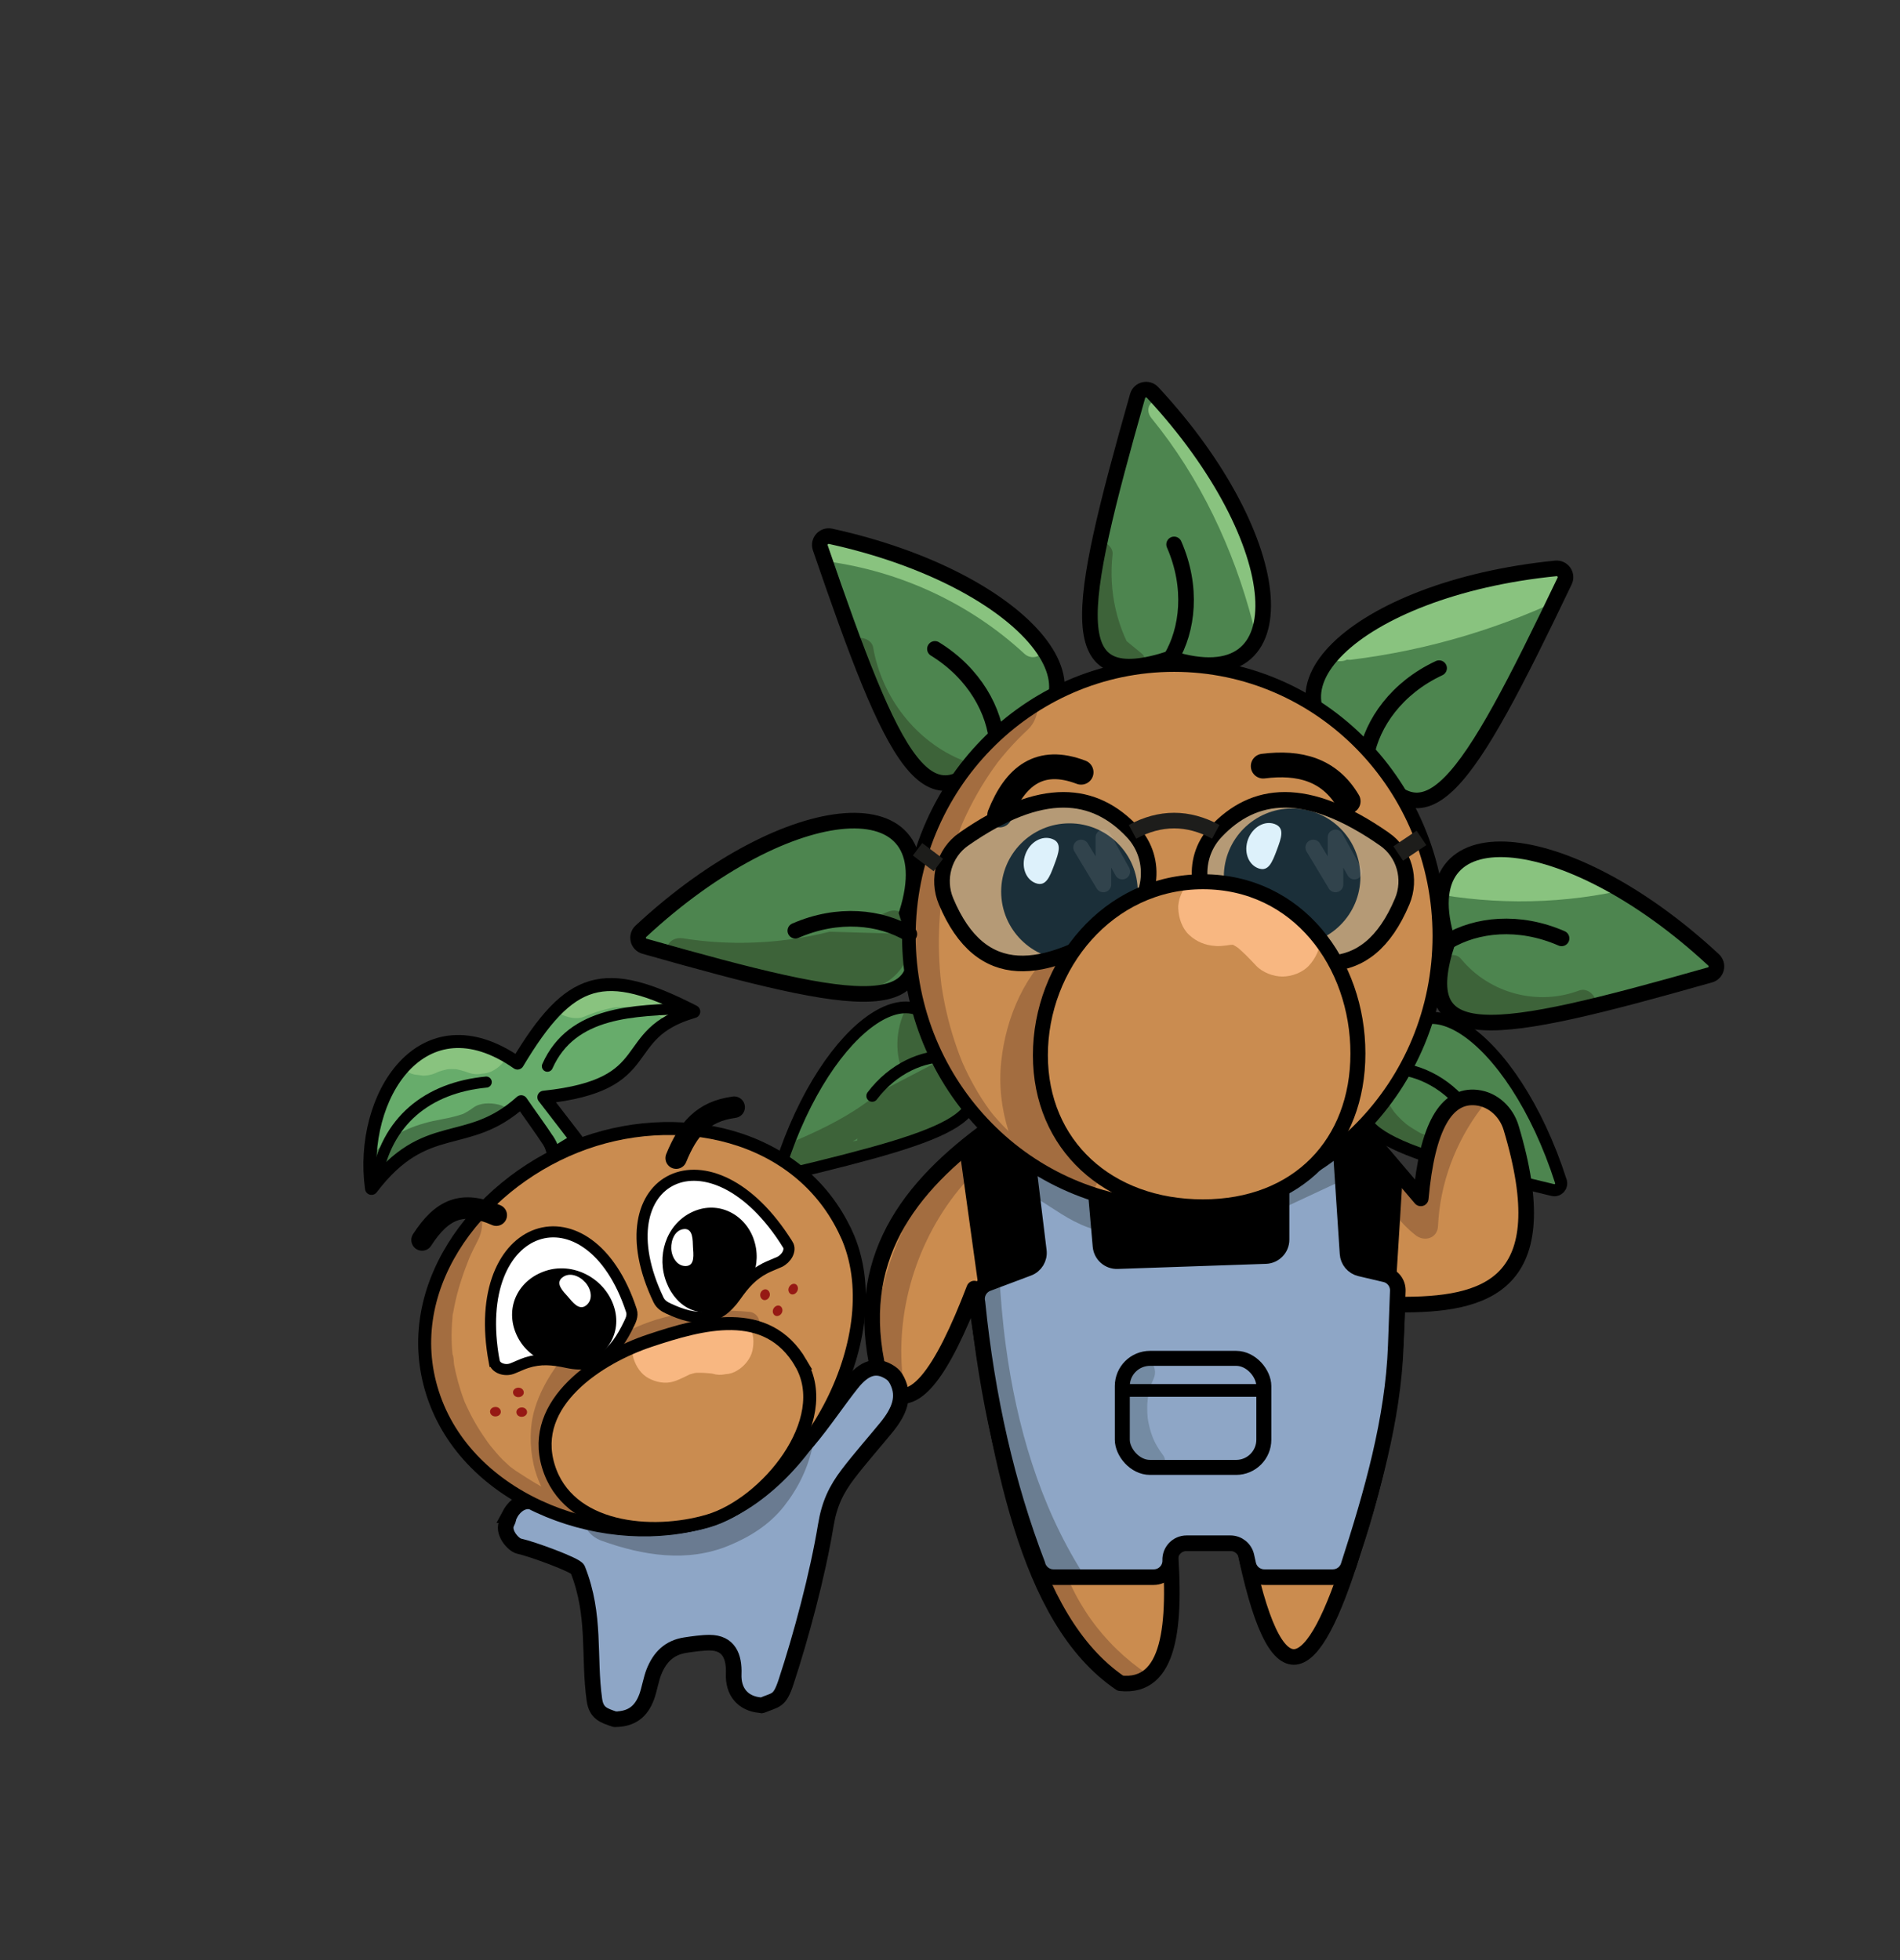 <?xml version="1.0" encoding="UTF-8"?>
<svg id="Calque_1" data-name="Calque 1" xmlns="http://www.w3.org/2000/svg" xmlns:xlink="http://www.w3.org/1999/xlink" viewBox="0 0 365.32 376.87">
  <rect x="0" y="0" width="365.32" height="376.87" fill="#333333" stroke="none"/>
  <defs>
    <style>
      .cls-1, .cls-2, .cls-3, .cls-4, .cls-5, .cls-6, .cls-7, .cls-8, .cls-9, .cls-10, .cls-11, .cls-12, .cls-13, .cls-14, .cls-15, .cls-16, .cls-17, .cls-18, .cls-19, .cls-20, .cls-21, .cls-22, .cls-23, .cls-24, .cls-25, .cls-26, .cls-27 {
        stroke-miterlimit: 10;
      }

      .cls-1, .cls-2, .cls-3, .cls-4, .cls-28, .cls-7, .cls-29, .cls-9, .cls-10, .cls-30, .cls-11, .cls-12, .cls-31, .cls-14, .cls-15, .cls-16, .cls-17, .cls-18, .cls-19, .cls-21, .cls-22, .cls-23, .cls-24, .cls-25, .cls-26, .cls-32, .cls-27 {
        stroke: #000;
      }

      .cls-1, .cls-28, .cls-7, .cls-31 {
        stroke-width: 2.5px;
      }

      .cls-1, .cls-6, .cls-11, .cls-15, .cls-33, .cls-20 {
        fill: #ca8c50;
      }

      .cls-34 {
        clip-path: url(#clippath-6);
      }

      .cls-35 {
        clip-path: url(#clippath-7);
      }

      .cls-2, .cls-36, .cls-23, .cls-25 {
        fill: #8ea6c6;
      }

      .cls-2, .cls-29, .cls-37, .cls-30, .cls-12, .cls-13, .cls-18, .cls-19, .cls-21 {
        stroke-width: 3px;
      }

      .cls-38 {
        fill: #6a7b91;
      }

      .cls-39 {
        fill: #f8b781;
      }

      .cls-40 {
        clip-path: url(#clippath-15);
      }

      .cls-41, .cls-4, .cls-12, .cls-14, .cls-16, .cls-18, .cls-22 {
        fill: #4d854f;
      }

      .cls-42 {
        clip-path: url(#clippath-4);
      }

      .cls-43 {
        opacity: .61;
      }

      .cls-3 {
        stroke-width: 4.13px;
      }

      .cls-3, .cls-4, .cls-5, .cls-28, .cls-29, .cls-37, .cls-30, .cls-31, .cls-16, .cls-18, .cls-23, .cls-26, .cls-32 {
        stroke-linecap: round;
      }

      .cls-3, .cls-5, .cls-7, .cls-8, .cls-9, .cls-10, .cls-37, .cls-30, .cls-31, .cls-13, .cls-17, .cls-21, .cls-26, .cls-32, .cls-27 {
        fill: none;
      }

      .cls-4, .cls-14, .cls-27 {
        stroke-width: 2.32px;
      }

      .cls-44 {
        fill: #a36d40;
      }

      .cls-45 {
        fill: #6a7d91;
      }

      .cls-46 {
        fill: #748ba3;
      }

      .cls-47 {
        clip-path: url(#clippath-9);
      }

      .cls-48 {
        clip-path: url(#clippath-10);
      }

      .cls-49, .cls-24 {
        fill: #fff;
      }

      .cls-5 {
        stroke: #a36d40;
        stroke-width: 4.26px;
      }

      .cls-28, .cls-29, .cls-37, .cls-30, .cls-31, .cls-32 {
        stroke-linejoin: round;
      }

      .cls-28, .cls-50 {
        fill: #67ac6b;
      }

      .cls-6 {
        opacity: .28;
      }

      .cls-6, .cls-8, .cls-13, .cls-20 {
        stroke: #1d1d1b;
      }

      .cls-6, .cls-10, .cls-11, .cls-20, .cls-25 {
        stroke-width: 2.88px;
      }

      .cls-51 {
        clip-path: url(#clippath-11);
      }

      .cls-52 {
        fill: #325433;
      }

      .cls-53 {
        fill: #34512d;
      }

      .cls-54 {
        clip-path: url(#clippath-1);
      }

      .cls-29, .cls-55 {
        fill: #cb8c4f;
      }

      .cls-8 {
        stroke-width: 3.34px;
      }

      .cls-56 {
        clip-path: url(#clippath-5);
      }

      .cls-9, .cls-15 {
        stroke-width: 2.62px;
      }

      .cls-57 {
        clip-path: url(#clippath-8);
      }

      .cls-58 {
        clip-path: url(#clippath-3);
      }

      .cls-37 {
        opacity: .1;
        stroke: #fff;
      }

      .cls-59 {
        opacity: .65;
      }

      .cls-60 {
        clip-path: url(#clippath-12);
      }

      .cls-61 {
        clip-path: url(#clippath-14);
      }

      .cls-62 {
        fill: #961914;
      }

      .cls-63 {
        fill: #89c37f;
      }

      .cls-16, .cls-17, .cls-22 {
        stroke-width: 2.25px;
      }

      .cls-19 {
        fill: rgba(115, 198, 240, .24);
      }

      .cls-64 {
        clip-path: url(#clippath-2);
      }

      .cls-23 {
        stroke-width: 2.45px;
      }

      .cls-24, .cls-32 {
        stroke-width: 2.13px;
      }

      .cls-65 {
        clip-path: url(#clippath-13);
      }

      .cls-26 {
        stroke-width: 4.76px;
      }

      .cls-66 {
        clip-path: url(#clippath);
      }
    </style>
    <clipPath id="clippath">
      <path class="cls-22" d="M182.27,203.1c12.13,11.13,1.34,15.02-30.65,22.66-.97.23-1.81-.69-1.51-1.63,8.92-27.75,28.06-40.57,32.15-21.03Z"/>
    </clipPath>
    <clipPath id="clippath-1">
      <path class="cls-14" d="M266.92,205.42c-12.52,11.5-1.38,15.51,31.64,23.4,1,.24,1.87-.71,1.55-1.69-9.21-28.66-28.98-41.88-33.2-21.71Z"/>
    </clipPath>
    <clipPath id="clippath-2">
      <path class="cls-29" d="M189.08,217.82c-15.63,11.66-25.73,25.99-19.56,48.24,5.65,6.97,11.65-2.23,17.8-18.29,4.73,32.06,9.88,63.5,28.1,75.88,9.56,1.05,10.76-10.97,9.46-26.91h14.22c6.24,31.38,13.38,26.29,21.02,1.69,5.11-15.15,8.22-30.94,8.55-47.59,17.22.18,30.98-3.66,21.88-33.98-.91-3.05-3.46-5.46-6.62-5.81-5.88-.65-9.52,5.61-10.75,19.37l-10.84-12.75-73.27.17Z"/>
    </clipPath>
    <clipPath id="clippath-3">
      <path class="cls-2" d="M197.25,220.05l2.49,20.47c.18,1.44-.66,2.82-2.02,3.33l-7.82,2.94c-1.48.56-2.31,2.12-1.96,3.65,1.86,18.39,5.71,35.17,11.54,50.36.33,1.43,1.6,2.45,3.07,2.45h19.3c1.78,0,3.21-1.48,3.15-3.26h0c-.06-1.78,1.36-3.26,3.15-3.26h8.43c1.48,0,2.76,1.03,3.08,2.47l.35,1.58c.32,1.44,1.6,2.47,3.08,2.47h13.18c1.37,0,2.58-.88,3-2.18,4.56-14.11,8.58-28.21,9.1-42.27l.39-10.58c.06-1.51-.96-2.84-2.43-3.18l-4.81-1.13c-1.35-.32-2.33-1.48-2.42-2.86l-1.34-20.38c-.11-1.68-1.52-2.98-3.21-2.94l-5.06.11c-1.71.04-3.08,1.44-3.08,3.15v17.37c0,1.7-1.35,3.09-3.04,3.15l-28.52.98c-1.67.06-3.1-1.21-3.25-2.88l-1.76-20.21c-.14-1.63-1.5-2.88-3.14-2.88h-6.29c-1.89,0-3.35,1.65-3.13,3.53Z"/>
    </clipPath>
    <clipPath id="clippath-4">
      <path class="cls-12" d="M225.11,126.6c-20.87,6.85-18.36-8.24-6.38-50.45.36-1.28,1.98-1.66,2.88-.69,26.48,28.49,28.9,59.13,3.5,51.14Z"/>
    </clipPath>
    <clipPath id="clippath-5">
      <path class="cls-12" d="M191.73,143.14c-13.24,17.53-19.78,3.7-34.01-37.81-.43-1.25.68-2.49,1.98-2.21,38,8.31,57.46,32.1,32.03,40.02Z"/>
    </clipPath>
    <clipPath id="clippath-6">
      <path class="cls-12" d="M262.69,145.33c11.12,18.94,19.22,5.96,38.15-33.62.57-1.2-.39-2.55-1.71-2.42-38.7,3.86-60.78,25.24-36.44,36.04Z"/>
    </clipPath>
    <clipPath id="clippath-7">
      <path class="cls-12" d="M278.34,181.07c-6.85,20.87,8.24,18.36,50.45,6.38,1.28-.36,1.66-1.98.69-2.88-28.49-26.48-59.13-28.9-51.14-3.5Z"/>
    </clipPath>
    <clipPath id="clippath-8">
      <path class="cls-12" d="M174.37,175.56c6.85,20.87-8.24,18.36-50.45,6.38-1.28-.36-1.66-1.98-.69-2.88,28.49-26.48,59.13-28.9,51.14-3.5Z"/>
    </clipPath>
    <clipPath id="clippath-9">
      <ellipse class="cls-15" cx="225.75" cy="179.96" rx="51" ry="52.09"/>
    </clipPath>
    <clipPath id="clippath-10">
      <path class="cls-11" d="M261.09,202.56c0,17.26-11.54,29.49-29.8,29.49s-31.25-11.9-31.25-29.16,12.99-33.35,31.25-33.35,29.8,15.75,29.8,33.01Z"/>
    </clipPath>
    <clipPath id="clippath-11">
      <rect class="cls-25" x="215.79" y="261.18" width="27.21" height="20.97" rx="5.33" ry="5.33"/>
    </clipPath>
    <clipPath id="clippath-12">
      <path class="cls-2" d="M97.95,291.38c-.16.3-.24.99-.42,1.28-1.12,1.83,1.15,4.39,2.27,4.63,2.52.54,10.95,3.64,11.27,4.46,3.54,8.92,2.04,16.68,3.22,25.09.37,2.61,1.82,3.02,3.9,3.73.03.01.1,0,.13,0,3.04-.04,4.95-1.38,6.04-4.36.46-1.26.84-3.42,1.36-4.72,1.14-2.86,2.96-4.7,6.07-5.17,1.35-.21,3.28-.48,4.65-.47,3.71.01,4.76,2.67,4.63,6.02,0-.02,0,0,0,0-.13,3.35,1.69,5.69,5.13,6,.09,0,.19.08.29.04,2.71-1.15,3.39-.68,4.65-4.51,2.89-8.77,6.07-20.61,7.63-30.08.69-4.21,2.02-6.9,4.26-9.86s5.57-6.74,7.41-9.01c2.52-3.1,3.59-5.89,2.06-8.96-.34-.69-.74-1.17-1.28-1.53-2.78-1.86-5.09-.91-7.45,2.04-2.36,2.94-5.72,7.92-8.46,11.11-.41.47-.72.85-1.15,1.23-11.3,11.35-22.18,15.15-37.98,13.06-4.97-.49-9.4-2.77-14.51-2.74-1.73,0-2.97,1.24-3.75,2.72Z"/>
    </clipPath>
    <clipPath id="clippath-13">
      <path class="cls-1" d="M162.7,237.15c8.98,19.48-7.47,49.21-26.5,55.2s-45.45-3.08-52.7-23.53c-7.25-20.45,7.88-40.66,27.13-48.36s43.08-2.79,52.06,16.69Z"/>
    </clipPath>
    <clipPath id="clippath-14">
      <path class="cls-28" d="M105.28,219.14c-1.06-1.66-3.69-5.28-5.07-7.3-10.51,9.46-18.25,2.82-28.78,16.66-2.44-17.56,9.74-36.89,28.07-24.1,10.11-16.87,16.64-18.72,33.89-9.9-15.05,4.36-6.22,14.08-28.82,16.47,2.09,2.73,4.19,5.46,6.29,8.17-1.42.91-2.9,1.73-4.28,2.69-.76-1.3-.23-1.04-1.29-2.7Z"/>
    </clipPath>
    <clipPath id="clippath-15">
      <path class="cls-1" d="M153.96,262.07c6.54,11.15-6.73,27.11-17.73,30.35s-27.08,1.74-30.79-10.5c-3.72-12.24,9.67-20.9,19.56-24.17,9.88-3.28,22.43-6.83,28.97,4.32Z"/>
    </clipPath>
  </defs>
  <g>
    <path class="cls-41" d="M182.27,203.1c12.13,11.13,1.34,15.02-30.65,22.66-.97.23-1.81-.69-1.51-1.63,8.92-27.75,28.06-40.57,32.15-21.03Z"/>
    <g class="cls-66">
      <g class="cls-59">
        <path class="cls-53" d="M174.2,193.89c-2.08,4.17-2.25,8.99-.24,13.22,1.77,3.73,5.21,6.48,9.12,7.68,1.78.54,3.65-1.28,3.08-3.08-1.14-3.56-2.29-7.13-3.43-10.69-.99-3.07-2.15-7.06-6.22-6.32-.8.15-1.57.96-1.75,1.75-1.47,6.68.3,13.57,4.74,18.76,1.43,1.67,4.31.3,4.27-1.77-.09-4.26-2.31-8.12-5.93-10.37-1.2-.74-2.69-.2-3.42.9-6.02,9.02-16.7,13.44-26.37,17.39-1.15.47-1.99,1.42-1.79,2.74.17,1.11,1.21,2.32,2.46,2.17,3.7-.45,7.4-.89,11.1-1.34s7.18-.61,10.62-1.48c2.98-.75,5.89-2.37,7.32-5.2s1.33-6.06-.77-8.54c-.86-1.02-2.66-.91-3.54,0-2.65,2.75-5.3,5.5-7.94,8.24l3.93,3.03c1.88-3.11,5.31-4.81,8.92-4.62l-2.41-1.84c.12.37.17.2-.15.49-.82.73-.93,2.11-.39,3.03.59,1.01,1.72,1.35,2.82,1.15,1.03-.19,2.06-.38,3.1-.57,1.33-.24,2.08-1.86,1.75-3.08-.38-1.4-1.74-1.99-3.08-1.75-1.03.19-2.06.38-3.1.57l2.43,4.18c1.48-1.33,2.04-3.46,1.43-5.35-.36-1.1-1.27-1.77-2.41-1.84-5.33-.29-10.48,2.55-13.23,7.1-1.46,2.42,1.94,5.09,3.93,3.03,2.65-2.75,5.3-5.5,7.94-8.24h-3.54c.77.91.12,2.66-.76,3.59-1.53,1.62-4.13,2-6.23,2.29-5.9.81-11.84,1.43-17.76,2.15l.66,4.91c10.99-4.48,22.52-9.45,29.36-19.68l-3.42.9c2.11,1.31,3.4,3.57,3.45,6.05l4.27-1.77c-3.23-3.77-4.51-9.06-3.45-13.9l-1.75,1.75c-.13.02-.84-.18-.94-.09-.05.05.13.23.14.3.06.45.34,1.01.49,1.46l1.27,3.95c.85,2.63,1.69,5.27,2.54,7.9l3.08-3.08c-5.66-1.73-8.55-8.21-5.88-13.55,1.43-2.87-2.88-5.41-4.32-2.52h0Z"/>
      </g>
    </g>
    <path class="cls-17" d="M182.27,203.1c12.13,11.13,1.34,15.02-30.65,22.66-.97.23-1.81-.69-1.51-1.63,8.92-27.75,28.06-40.57,32.15-21.03Z"/>
  </g>
  <g>
    <g>
      <path class="cls-41" d="M266.92,205.42c-12.52,11.5-1.38,15.51,31.64,23.4,1,.24,1.87-.71,1.55-1.69-9.21-28.66-28.98-41.88-33.2-21.71Z"/>
      <g class="cls-54">
        <g class="cls-59">
          <path class="cls-53" d="M261.27,211.58c2.23,6.27,7.9,11.27,14.57,12.21.7.1,1.29.12,1.93-.25.52-.3,1.01-.9,1.15-1.49.27-1.18-.36-2.88-1.75-3.08-.68-.1-1.35-.23-2.01-.41-.36-.1-.72-.21-1.07-.34-.15-.05-.29-.11-.44-.16-.5-.2-.05.04,0,0-.12.12-1.64-.84-1.82-.95-.32-.19-.63-.4-.94-.61-.13-.09-.25-.18-.38-.27-.15-.11-.1-.07.13.11-.07-.06-.15-.12-.22-.18-.53-.43-1.04-.9-1.51-1.4-.24-.25-.47-.5-.69-.77-.12-.14-.25-.28-.35-.44.18.26.17.22,0-.02-.4-.56-.76-1.14-1.09-1.74-.16-.3-.31-.61-.45-.92-.27-.57.18.5-.04-.09-.07-.18-.13-.35-.2-.53-.44-1.23-1.73-2.18-3.08-1.75-1.21.39-2.22,1.76-1.75,3.08h0Z"/>
        </g>
      </g>
      <path class="cls-27" d="M266.92,205.42c-12.52,11.5-1.38,15.51,31.64,23.4,1,.24,1.87-.71,1.55-1.69-9.21-28.66-28.98-41.88-33.2-21.71Z"/>
    </g>
    <path class="cls-4" d="M281.96,213.28c-4.2-5.55-10.08-8-15.04-7.86"/>
  </g>
  <g>
    <path class="cls-55" d="M189.08,217.82c-15.63,11.66-25.73,25.99-19.56,48.24,5.65,6.97,11.65-2.23,17.8-18.29,4.73,32.06,9.88,63.5,28.1,75.88,9.56,1.05,10.76-10.97,9.46-26.91h14.22c6.24,31.38,13.38,26.29,21.02,1.69,5.11-15.15,8.22-30.94,8.55-47.59,17.22.18,30.98-3.66,21.88-33.98-.91-3.05-3.46-5.46-6.62-5.81-5.88-.65-9.52,5.61-10.75,19.37l-10.84-12.75-73.27.17Z"/>
    <g class="cls-64">
      <path class="cls-44" d="M188.25,217.93c-11.86,9.38-19.03,24.08-19.88,39.1-.24,4.32.1,8.65.94,12.89.26,1.33,1.84,2.08,3.08,1.75,1.38-.38,2.01-1.75,1.75-3.08-2.66-13.5,1.08-28.03,9.46-38.89,2.37-3.07,5.16-5.83,8.2-8.23,1.06-.84.88-2.66,0-3.54-1.05-1.05-2.47-.84-3.54,0h0Z"/>
      <path class="cls-44" d="M188.29,223.51c20.09,3.49,40.58,3.86,60.79,1.09,5.68-.78,11.32-1.81,16.91-3.08,3.14-.71,1.81-5.54-1.33-4.82-19.2,4.38-39.03,5.74-58.66,4.1-5.49-.46-10.95-1.17-16.38-2.11-1.33-.23-2.69.36-3.08,1.75-.33,1.2.41,2.84,1.75,3.08h0Z"/>
      <path class="cls-44" d="M189.95,223.29c16.32,1.74,32.79,1.88,49.14.38,4.69-.43,9.37-1,14.04-1.69,2.76-.4,2.14-5.17-.66-4.91-19.51,1.84-39.24.96-58.49-2.71-1.32-.25-2.7.37-3.08,1.75-.34,1.22.41,2.82,1.75,3.08,19.7,3.75,39.86,4.77,59.82,2.89l-.66-4.91c-20.46,2.99-41.29,3.32-61.84,1.12-1.34-.14-2.5,1.25-2.5,2.5,0,1.47,1.15,2.36,2.5,2.5h0Z"/>
      <path class="cls-44" d="M199.64,302.54c3.84,10.91,11.64,20.2,21.83,25.71,2.83,1.53,5.36-2.78,2.52-4.32-9.02-4.88-16.12-13.03-19.53-22.72-.45-1.27-1.71-2.12-3.08-1.75-1.23.34-2.2,1.8-1.75,3.08h0Z"/>
      <path class="cls-44" d="M255.51,222.68c3.72.52,6.41,3.06,8.73,5.84,2.57,3.1,4.76,6.52,7.98,9.01,1.69,1.31,4.16.56,4.27-1.77.38-8.24,3.34-16.11,8.3-22.67.81-1.08.17-2.8-.9-3.42-1.28-.75-2.6-.18-3.42.9-5.48,7.26-8.56,16.12-8.98,25.2l4.27-1.77c-6.54-5.06-9.76-14.86-18.91-16.14-1.34-.19-2.68.33-3.08,1.75-.32,1.17.4,2.89,1.75,3.08h0Z"/>
    </g>
    <path class="cls-30" d="M189.08,217.82c-15.63,11.66-25.73,25.99-19.56,48.24,5.65,6.97,11.65-2.23,17.8-18.29,4.73,32.06,9.88,63.5,28.1,75.88,9.56,1.05,10.76-10.97,9.46-26.91h14.22c6.24,31.38,13.38,26.29,21.02,1.69,5.11-15.15,8.22-30.94,8.55-47.59,17.22.18,30.98-3.66,21.88-33.98-.91-3.05-3.46-5.46-6.62-5.81-5.88-.65-9.52,5.61-10.75,19.37l-10.84-12.75-73.27.17Z"/>
  </g>
  <polygon points="184.53 221.44 192.21 276.79 266.92 270.86 269.69 226.3 261.92 214.47 190.2 216.31 184.53 221.44"/>
  <g>
    <path class="cls-36" d="M197.25,220.05l2.49,20.47c.18,1.44-.66,2.82-2.02,3.33l-7.82,2.94c-1.48.56-2.31,2.12-1.96,3.65,1.86,18.39,5.71,35.17,11.54,50.36.33,1.43,1.6,2.45,3.07,2.45h19.3c1.78,0,3.21-1.48,3.15-3.26h0c-.06-1.78,1.36-3.26,3.15-3.26h8.43c1.48,0,2.76,1.03,3.08,2.47l.35,1.58c.32,1.44,1.6,2.47,3.08,2.47h13.18c1.37,0,2.58-.88,3-2.18,4.56-14.11,8.58-28.21,9.1-42.27l.39-10.58c.06-1.51-.96-2.84-2.43-3.18l-4.81-1.13c-1.35-.32-2.33-1.48-2.42-2.86l-1.34-20.38c-.11-1.68-1.52-2.98-3.21-2.94l-5.06.11c-1.71.04-3.08,1.44-3.08,3.15v17.37c0,1.7-1.35,3.09-3.04,3.15l-28.52.98c-1.67.06-3.1-1.21-3.25-2.88l-1.76-20.21c-.14-1.63-1.5-2.88-3.14-2.88h-6.29c-1.89,0-3.35,1.65-3.13,3.53Z"/>
    <g class="cls-58">
      <path class="cls-45" d="M187.12,244.65c.87,16.68,3.77,33.39,10.56,48.74,1.75,3.96,3.78,7.79,6.08,11.46,1.71,2.72,6.04.21,4.32-2.52-8.23-13.1-12.6-28.21-14.67-43.45-.64-4.72-1.04-9.47-1.29-14.22-.17-3.2-5.17-3.22-5,0h0Z"/>
      <path class="cls-45" d="M191.94,282.81c1.65,6.5,3.31,13,4.96,19.5.79,3.12,5.62,1.8,4.82-1.33-1.65-6.5-3.31-13-4.96-19.5-.79-3.12-5.62-1.8-4.82,1.33h0Z"/>
      <path class="cls-45" d="M197.25,229.26c3.22,1.61,6.03,3.89,9.23,5.54,3.44,1.78,7.21,2.77,11.07,1.96,1.32-.28,2.09-1.83,1.75-3.08-.38-1.37-1.75-2.03-3.08-1.75-2.68.57-5.58-.52-8.06-1.91-2.85-1.61-5.45-3.62-8.38-5.09-1.21-.6-2.71-.32-3.42.9-.65,1.11-.32,2.81.9,3.42h0Z"/>
      <path class="cls-45" d="M258.63,221.22c-6.95,3.24-13.9,6.49-20.85,9.73-1.22.57-1.53,2.33-.9,3.42.73,1.25,2.19,1.47,3.42.9,6.95-3.24,13.9-6.49,20.85-9.73,1.22-.57,1.53-2.33.9-3.42-.73-1.25-2.19-1.47-3.42-.9h0Z"/>
    </g>
    <path class="cls-21" d="M197.25,220.05l2.49,20.47c.18,1.44-.66,2.82-2.02,3.33l-7.82,2.94c-1.48.56-2.31,2.12-1.96,3.65,1.86,18.39,5.71,35.17,11.54,50.36.33,1.43,1.6,2.45,3.07,2.45h19.3c1.78,0,3.21-1.48,3.15-3.26h0c-.06-1.78,1.36-3.26,3.15-3.26h8.43c1.48,0,2.76,1.03,3.08,2.47l.35,1.58c.32,1.44,1.6,2.47,3.08,2.47h13.18c1.37,0,2.58-.88,3-2.18,4.56-14.11,8.58-28.21,9.1-42.27l.39-10.58c.06-1.51-.96-2.84-2.43-3.18l-4.81-1.13c-1.35-.32-2.33-1.48-2.42-2.86l-1.34-20.38c-.11-1.68-1.52-2.98-3.21-2.94l-5.06.11c-1.71.04-3.08,1.44-3.08,3.15v17.37c0,1.7-1.35,3.09-3.04,3.15l-28.52.98c-1.67.06-3.1-1.21-3.25-2.88l-1.76-20.21c-.14-1.63-1.5-2.88-3.14-2.88h-6.29c-1.89,0-3.35,1.65-3.13,3.53Z"/>
  </g>
  <g>
    <path class="cls-41" d="M225.11,126.6c-20.87,6.85-18.36-8.24-6.38-50.45.36-1.28,1.98-1.66,2.88-.69,26.48,28.49,28.9,59.13,3.5,51.14Z"/>
    <g class="cls-42">
      <path class="cls-63" d="M221.38,80.38c9.36,11.47,15.81,25.15,19.51,39.44.67,2.57,4.65,1.48,3.98-1.1-3.88-15.02-10.75-29.22-20.57-41.26-.71-.87-2.19-.73-2.92,0-.86.86-.71,2.05,0,2.92h0Z"/>
      <g class="cls-59">
        <path class="cls-53" d="M208.92,106.62c-.89,7.93,1.08,16.12,5.39,22.83l3.42-3.42c-2.2-.99-3.85-2.68-4.54-4.98l-4.18,2.43c2.32,1.9,4.64,3.8,6.96,5.71,1.04.86,2.51,1.02,3.54,0,.88-.88,1.05-2.68,0-3.54-2.32-1.9-4.64-3.8-6.96-5.71-.87-.71-2-.99-3.03-.39-.94.55-1.47,1.77-1.15,2.82,1.04,3.47,3.51,6.48,6.84,7.97,1.03.46,2.18.45,3.03-.39.76-.76.99-2.1.39-3.03-3.89-6.05-5.51-13.16-4.71-20.3.15-1.34-1.26-2.5-2.5-2.5-1.48,0-2.35,1.15-2.5,2.5h0Z"/>
      </g>
    </g>
    <path class="cls-21" d="M225.11,126.6c-20.87,6.85-18.36-8.24-6.38-50.45.36-1.28,1.98-1.66,2.88-.69,26.48,28.49,28.9,59.13,3.5,51.14Z"/>
  </g>
  <path class="cls-18" d="M225.75,104.68c3.6,8.24,2.65,16.42-.64,21.92"/>
  <g>
    <path class="cls-41" d="M191.73,143.14c-13.24,17.53-19.78,3.7-34.01-37.81-.43-1.25.68-2.49,1.98-2.21,38,8.31,57.46,32.1,32.03,40.02Z"/>
    <g class="cls-56">
      <path class="cls-63" d="M200.47,122.12c-11.09-10.23-25.23-17-40.19-19.02-1.34-.18-2.68.32-3.08,1.75-.32,1.16.4,2.89,1.75,3.08,14.13,1.9,27.49,8.06,37.98,17.74,2.36,2.18,5.91-1.35,3.54-3.54h0Z"/>
      <g class="cls-59">
        <path class="cls-53" d="M163.07,125.82c1.95,11.38,10.15,21.02,20.8,25.26,1.26.5,2.75-.55,3.08-1.75.39-1.42-.49-2.57-1.75-3.08-9.09-3.61-15.67-12.21-17.31-21.76-.23-1.33-1.87-2.08-3.08-1.75-1.41.39-1.97,1.74-1.75,3.08h0Z"/>
      </g>
    </g>
    <path class="cls-21" d="M191.73,143.14c-13.24,17.53-19.78,3.7-34.01-37.81-.43-1.25.68-2.49,1.98-2.21,38,8.31,57.46,32.1,32.03,40.02Z"/>
  </g>
  <path class="cls-18" d="M179.76,124.77c7.65,4.71,11.54,11.98,11.97,18.37"/>
  <g>
    <path class="cls-41" d="M262.69,145.33c11.12,18.94,19.22,5.96,38.15-33.62.57-1.2-.39-2.55-1.71-2.42-38.7,3.86-60.78,25.24-36.44,36.04Z"/>
    <g class="cls-34">
      <path class="cls-63" d="M259.64,126.87c15.04-1.85,29.6-6.2,43.17-12.96,2.12-1.06,1.21-4.97-1.26-4.66-15.66,1.97-30.83,6.41-45.05,13.26-1.22.59-1.54,2.32-.9,3.42.73,1.24,2.2,1.49,3.42.9,13.36-6.44,27.81-10.73,42.53-12.58l-1.26-4.66c-12.72,6.34-26.54,10.54-40.65,12.27-1.34.17-2.5,1.03-2.5,2.5,0,1.22,1.15,2.67,2.5,2.5h0Z"/>
    </g>
    <path class="cls-21" d="M262.69,145.33c11.12,18.94,19.22,5.96,38.15-33.62.57-1.2-.39-2.55-1.71-2.42-38.7,3.86-60.78,25.24-36.44,36.04Z"/>
  </g>
  <path class="cls-18" d="M276.7,128.47c-8.15,3.8-12.85,10.57-14.01,16.86"/>
  <g>
    <path class="cls-41" d="M278.34,181.07c-6.85,20.87,8.24,18.36,50.45,6.38,1.28-.36,1.66-1.98.69-2.88-28.49-26.48-59.13-28.9-51.14-3.5Z"/>
    <g class="cls-35">
      <path class="cls-63" d="M277.37,172.09c12.88,2.1,26.05,1.5,38.66-1.91,2.63-.71,2.21-5.22-.66-4.91-11.22,1.21-22.53,1.22-33.75.02l.66,4.91c7.06-2.89,14.6-3.92,22.17-3.03,1.34.16,2.5-1.26,2.5-2.5,0-1.48-1.15-2.34-2.5-2.5-7.94-.93-16.1.18-23.5,3.2-2.63,1.08-2.23,4.6.66,4.91,11.22,1.2,22.53,1.19,33.75-.02l-.66-4.91c-11.7,3.16-24.03,3.86-36,1.91-1.33-.22-2.69.35-3.08,1.75-.33,1.19.41,2.86,1.75,3.08h0Z"/>
      <g class="cls-59">
        <path class="cls-53" d="M275.67,189.3c1.37,3.69,3.99,6.86,7.61,8.53,4.12,1.91,8.68,1.75,12.77-.13,1.85-.85,1.5-4.28-.6-4.57-5.58-.77-10.79-3.62-14.12-8.22l-3.93,3.03c6.45,7.85,18.09,10.94,27.59,7.33,1.26-.48,2.13-1.69,1.75-3.08-.33-1.21-1.81-2.23-3.08-1.75-8.01,3.04-17.28.57-22.72-6.04-1.78-2.17-5.59.72-3.93,3.03,4.06,5.61,10.19,9.57,17.11,10.52l-.6-4.57c-5,2.29-11.13-.27-13.03-5.41-.47-1.27-1.69-2.13-3.08-1.75-1.22.33-2.22,1.8-1.75,3.08h0Z"/>
      </g>
    </g>
    <path class="cls-21" d="M278.34,181.07c-6.85,20.87,8.24,18.36,50.45,6.38,1.28-.36,1.66-1.98.69-2.88-28.49-26.48-59.13-28.9-51.14-3.5Z"/>
  </g>
  <path class="cls-18" d="M300.25,180.43c-8.24-3.6-16.42-2.65-21.92.64"/>
  <g>
    <path class="cls-41" d="M174.37,175.56c6.85,20.87-8.24,18.36-50.45,6.38-1.28-.36-1.66-1.98-.69-2.88,28.49-26.48,59.13-28.9,51.14-3.5Z"/>
    <g class="cls-57">
      <g class="cls-59">
        <path class="cls-53" d="M130.01,185.24c14.64,2.34,29.55.41,43.11-5.56l-3.42-.9c.87,1.37.58,2.95-.39,4.38-1.13,1.66-3.09,2.43-5.03,2.66-5.75.68-11.31-2.09-17.08-1.77l2.16,3.76c-.29.41-.26.12.19.12.27,0,.52.1.78.21,1.02.44,1.89,1.18,2.89,1.67,2.34,1.15,4.92,1.53,7.5,1.16,4.82-.69,8.69-4.28,10.1-8.88.32-1.05-.21-2.28-1.15-2.82-1.03-.6-2.15-.31-3.03.39-2.85,2.29-6.77,2.87-10.22,1.84-3.09-.92-4.41,3.9-1.33,4.82,5.28,1.58,10.84.3,15.09-3.12l-4.18-2.43c-1.13,3.69-4.93,6.08-8.76,5.2-2.17-.49-3.76-2.13-5.88-2.77-2.41-.73-4.86.04-6.32,2.09-1.08,1.52.36,3.86,2.16,3.76,6.89-.39,13.65,3.4,20.51,1.1,2.83-.95,5.29-2.86,6.55-5.62s1.36-5.73-.24-8.27c-.78-1.24-2.14-1.46-3.42-.9-12.22,5.38-26.08,7.17-39.26,5.06-1.33-.21-2.69.34-3.08,1.75-.33,1.19.41,2.86,1.75,3.08h0Z"/>
      </g>
    </g>
    <path class="cls-21" d="M174.37,175.56c6.85,20.87-8.24,18.36-50.45,6.38-1.28-.36-1.66-1.98-.69-2.88,28.49-26.48,59.13-28.9,51.14-3.5Z"/>
  </g>
  <path class="cls-16" d="M167.7,210.72c4.07-5.37,9.77-7.75,14.56-7.61"/>
  <g>
    <ellipse class="cls-33" cx="225.75" cy="179.96" rx="51" ry="52.09"/>
    <g class="cls-47">
      <path class="cls-44" d="M188.38,131c-11.84,11.02-18.62,26.39-20.5,42.3-1,8.47-.37,17.2,1.64,25.48,1.89,7.82,5.15,15.64,10.03,22.08,5.71,7.53,13.57,13.87,23.11,15.53,1.78.31,3.44.28,5.05-.66,1.36-.8,2.65-2.35,3.01-3.91.73-3.18-.97-7.43-4.57-8.06-1.63-.28-3.23-.71-4.78-1.3-.18-.07-.37-.17-.56-.22-.03,0,1.28.58.64.27-.36-.18-.73-.34-1.09-.52-.79-.39-1.55-.82-2.3-1.28s-1.47-.99-2.21-1.49c-.59-.4.52.41.5.4-.15-.14-.33-.26-.48-.39-.38-.31-.74-.62-1.11-.95-1.3-1.16-2.5-2.41-3.62-3.73-.27-.32-.52-.64-.79-.96-.46-.55.39.52.39.5-.1-.18-.25-.34-.37-.5-.54-.74-1.05-1.49-1.55-2.25-.96-1.49-1.83-3.04-2.63-4.62-.42-.83-.81-1.68-1.19-2.53-.51-1.12.44,1.12-.01-.03-.19-.47-.37-.94-.55-1.41-.65-1.73-1.22-3.49-1.72-5.27s-.92-3.62-1.27-5.46c-.17-.89-.3-1.78-.45-2.66-.13-.75.08.63.08.63-.02-.22-.06-.45-.08-.67-.06-.52-.12-1.05-.17-1.57-.37-3.82-.41-7.68-.13-11.51.07-.9.15-1.8.25-2.7.03-.22.08-.45.08-.67,0,0-.2,1.37-.08.62.08-.52.15-1.04.24-1.56.3-1.8.68-3.59,1.13-5.36s.97-3.47,1.56-5.18c.27-.78.56-1.56.86-2.33.09-.23.63-1.52.21-.55s.21-.47.33-.73c1.56-3.46,3.43-6.78,5.61-9.89.31-.44.62-.87.94-1.3.12-.16.24-.32.36-.48.5-.68-.83,1.03-.29.38.59-.72,1.17-1.44,1.78-2.14,1.25-1.43,2.58-2.79,3.97-4.09,2.51-2.34,2.54-6.93,0-9.26-2.69-2.47-6.58-2.5-9.26,0h0Z"/>
      <path class="cls-44" d="M203.95,181.41c-6.85,5.53-10.52,14.11-11.44,22.69-.98,9.13,2.15,18.3,7.85,25.37.99,1.22,3.13,1.92,4.63,1.92,1.61,0,3.53-.71,4.63-1.92s2-2.89,1.92-4.63c-.08-1.84-.77-3.21-1.92-4.63-.81-1,.88,1.24-.05-.09-.27-.38-.52-.77-.77-1.16-.43-.68-.82-1.39-1.18-2.11-.18-.36-.35-.73-.52-1.1-.57-1.24.45,1.26.04.06-.29-.85-.59-1.68-.83-2.54s-.44-1.74-.6-2.62c-.04-.2-.07-.41-.1-.61-.08-.51-.05-.27.09.71.04-.38-.1-.85-.13-1.24-.15-1.81-.09-3.59.06-5.4.12-1.44-.29,1.57-.02.15.08-.39.14-.79.22-1.18.18-.84.39-1.68.64-2.51.24-.77.73-1.63.86-2.42-.39.9-.48,1.12-.27.66.08-.18.16-.36.25-.53.17-.35.34-.7.52-1.05.39-.74.82-1.47,1.27-2.17.24-.38.51-.74.76-1.11.69-1-.94,1.12-.09.12,1.06-1.24,2.18-2.38,3.45-3.41s1.92-3.13,1.92-4.63c0-1.61-.71-3.53-1.92-4.63s-2.89-2-4.63-1.92c-1.84.08-3.21.77-4.63,1.92h0Z"/>
    </g>
    <ellipse class="cls-9" cx="225.75" cy="179.96" rx="51" ry="52.09"/>
  </g>
  <circle cx="248.44" cy="168.58" r="13.13"/>
  <path class="cls-49" d="M245.5,163.44c-.88,2.35-1.61,4.24-3.57,3.51s-2.84-3.23-1.96-5.58,3.18-3.65,5.14-2.92c1.96.73,1.27,2.64.39,4.99Z"/>
  <circle cx="205.63" cy="171.44" r="13.13"/>
  <path class="cls-49" d="M202.7,166.3c-.88,2.35-1.61,4.24-3.57,3.51s-2.84-3.23-1.96-5.58,3.18-3.65,5.14-2.92c1.96.73,1.27,2.64.39,4.99Z"/>
  <path class="cls-26" d="M192.21,156.71c2.96-7.45,7.67-11.27,15.66-8.22"/>
  <path class="cls-26" d="M242.88,147.31c6.95-.88,12.75.65,16.34,6.76"/>
  <path class="cls-19" d="M185.31,161.35c15.06-10.5,25.12-9.19,32.44-1.4,5.04,5.36,3.77,14.08-2.42,18.05-14.6,9.38-26.65,11.46-33.43-4.69-1.8-4.29-.4-9.3,3.41-11.96Z"/>
  <path class="cls-19" d="M266.2,161.35c-15.06-10.5-25.12-9.19-32.44-1.4-5.04,5.36-3.77,14.08,2.42,18.05,14.6,9.38,26.65,11.46,33.43-4.69,1.8-4.29.4-9.3-3.41-11.96Z"/>
  <g>
    <path class="cls-33" d="M261.09,202.56c0,17.26-11.54,29.49-29.8,29.49s-31.25-11.9-31.25-29.16,12.99-33.35,31.25-33.35,29.8,15.75,29.8,33.01Z"/>
    <g class="cls-48">
      <path class="cls-39" d="M233.74,181.9c1.35.08,2.73-.23,4.05-.41l-1.91.26c.72-.09,1.42-.14,2.14-.05l-1.91-.26c.63.1,1.24.28,1.83.52l-1.72-.73c.94.41,1.79.96,2.6,1.59l-1.46-1.13c1.51,1.19,2.83,2.57,4.14,3.97,1.23,1.32,3.31,2.11,5.09,2.11s3.88-.78,5.09-2.11,2.2-3.17,2.11-5.09-.76-3.65-2.11-5.09c-2.03-2.18-4.18-4.27-6.7-5.88-.45-.29-.92-.54-1.4-.76-.98-.44-2.02-.94-3.08-1.19s-2.15-.4-3.23-.42c-1.26-.02-2.54.26-3.77.43l1.91-.26c-.56.07-1.1.12-1.66.09-1.78-.1-3.86.88-5.09,2.11s-2.19,3.3-2.11,5.09.7,3.79,2.11,5.09,3.11,2,5.09,2.11h0Z"/>
      <ellipse class="cls-20" cx="152.62" cy="125" rx="4.81" ry="6.65"/>
      <ellipse class="cls-6" cx="151.77" cy="143.18" rx="3.63" ry="7.37"/>
    </g>
    <path class="cls-10" d="M261.09,202.56c0,17.26-11.54,29.49-29.8,29.49s-31.25-11.9-31.25-29.16,12.99-33.35,31.25-33.35,29.8,15.75,29.8,33.01Z"/>
  </g>
  <path class="cls-13" d="M217.75,159.94c5.34-2.88,10.67-2.88,16.01,0"/>
  <line class="cls-13" x1="176.42" y1="163.3" x2="180.42" y2="166.32"/>
  <line class="cls-8" x1="268.84" y1="164.11" x2="273.31" y2="161.11"/>
  <polyline class="cls-37" points="207.87 162.95 212.15 170.06 212.15 161.01 215.79 167.58"/>
  <polyline class="cls-37" points="252.5 162.95 256.78 170.06 256.78 161.01 260.42 167.58"/>
  <g>
    <rect class="cls-36" x="215.79" y="261.18" width="27.21" height="20.97" rx="5.33" ry="5.33"/>
    <g class="cls-51">
      <path class="cls-46" d="M217.47,262.62c-2.95,6.3-2.43,14.09,1.84,19.7.82,1.07,2.15,1.64,3.42.9,1.06-.62,1.72-2.34.9-3.42-.43-.56-.82-1.14-1.17-1.75-.17-.3-.34-.61-.49-.93-.08-.16-.15-.32-.22-.48-.04-.08-.15-.37-.06-.13-.26-.65-.47-1.32-.65-2-.09-.34-.16-.68-.23-1.03-.03-.17-.06-.35-.09-.52l-.04-.26c.03.19.03.19,0,.01-.07-.7-.11-1.4-.1-2.1,0-.35.02-.7.05-1.05.01-.17.03-.35.05-.52.05-.44-.05.32.01-.12.11-.69.26-1.38.46-2.05.23-.77.4-1.23.64-1.73.57-1.22.34-2.7-.9-3.42-1.08-.63-2.85-.33-3.42.9h0Z"/>
    </g>
    <rect class="cls-10" x="215.79" y="261.18" width="27.21" height="20.97" rx="5.33" ry="5.33"/>
  </g>
  <line class="cls-23" x1="216.09" y1="267.35" x2="243" y2="267.35"/>
  <g>
    <g>
      <path class="cls-36" d="M97.95,291.38c-.16.3-.24.99-.42,1.28-1.12,1.83,1.15,4.39,2.27,4.63,2.52.54,10.95,3.64,11.27,4.46,3.54,8.92,2.04,16.68,3.22,25.09.37,2.61,1.82,3.02,3.9,3.73.03.01.1,0,.13,0,3.04-.04,4.95-1.38,6.04-4.36.46-1.26.84-3.42,1.36-4.72,1.14-2.86,2.96-4.7,6.07-5.17,1.35-.21,3.28-.48,4.65-.47,3.71.01,4.76,2.67,4.63,6.02,0-.02,0,0,0,0-.13,3.35,1.69,5.69,5.13,6,.09,0,.19.08.29.04,2.71-1.15,3.39-.68,4.65-4.51,2.89-8.77,6.07-20.61,7.63-30.08.69-4.21,2.02-6.9,4.26-9.86s5.57-6.74,7.41-9.01c2.52-3.1,3.59-5.89,2.06-8.96-.34-.69-.74-1.17-1.28-1.53-2.78-1.86-5.09-.91-7.45,2.04-2.36,2.94-5.72,7.92-8.46,11.11-.41.47-.72.85-1.15,1.23-11.3,11.35-22.18,15.15-37.98,13.06-4.97-.49-9.4-2.77-14.51-2.74-1.73,0-2.97,1.24-3.75,2.72Z"/>
      <g class="cls-60">
        <path class="cls-38" d="M115.75,296.28c7.89,2.82,16.39,4.2,24.36.91,4.09-1.68,7.83-4.02,10.6-7.53s4.62-7.33,5.54-11.59c.55-2.55-.76-5.53-3.49-6.15-2.52-.57-5.56.76-6.15,3.49-.18.86-.41,1.72-.68,2.55-.12.37-.26.72-.39,1.09-.34.99.4-.8-.09.23-.34.7-.68,1.4-1.07,2.07-.23.39-.47.77-.72,1.15-.08.12-.82,1.15-.4.59s-.5.58-.59.68c-.26.28-.52.56-.79.83s-.56.51-.84.77c-.82.75.68-.41-.18.15-.79.52-1.59,1.03-2.42,1.48-.45.25-.92.46-1.38.7-.95.49.7-.23-.37.17-.77.28-1.54.55-2.33.76-.38.1-.77.19-1.16.27-.14.03-1.65.27-.88.17s-.73.06-.88.07c-.38.02-.77.04-1.16.04-.77,0-1.55-.02-2.32-.08-.38-.03-.79-.04-1.17-.12,1.3.28-.16-.04-.44-.09-.87-.16-1.73-.35-2.59-.57-1.81-.47-3.59-1.05-5.36-1.68-2.47-.88-5.58.99-6.15,3.49-.64,2.81.85,5.21,3.49,6.15h0Z"/>
      </g>
      <path class="cls-21" d="M97.95,291.38c-.16.3-.24.99-.42,1.28-1.12,1.83,1.15,4.39,2.27,4.63,2.52.54,10.95,3.64,11.27,4.46,3.54,8.92,2.04,16.68,3.22,25.09.37,2.61,1.82,3.02,3.9,3.73.03.01.1,0,.13,0,3.04-.04,4.95-1.38,6.04-4.36.46-1.26.84-3.42,1.36-4.72,1.14-2.86,2.96-4.7,6.07-5.17,1.35-.21,3.28-.48,4.65-.47,3.71.01,4.76,2.67,4.63,6.02,0-.02,0,0,0,0-.13,3.35,1.69,5.69,5.13,6,.09,0,.19.08.29.04,2.71-1.15,3.39-.68,4.65-4.51,2.89-8.77,6.07-20.61,7.63-30.08.69-4.21,2.02-6.9,4.26-9.86s5.57-6.74,7.41-9.01c2.52-3.1,3.59-5.89,2.06-8.96-.34-.69-.74-1.17-1.28-1.53-2.78-1.86-5.09-.91-7.45,2.04-2.36,2.94-5.72,7.92-8.46,11.11-.41.47-.72.85-1.15,1.23-11.3,11.35-22.18,15.15-37.98,13.06-4.97-.49-9.4-2.77-14.51-2.74-1.73,0-2.97,1.24-3.75,2.72Z"/>
    </g>
    <g>
      <path class="cls-33" d="M162.7,237.15c8.98,19.48-7.47,49.21-26.5,55.2s-45.45-3.08-52.7-23.53c-7.25-20.45,7.88-40.66,27.13-48.36s43.08-2.79,52.06,16.69Z"/>
      <g class="cls-65">
        <path class="cls-44" d="M81.12,232.07c-2.83,5.6-5.25,11.54-6.19,17.78-.97,6.5-.65,13.01,1.13,19.36,1.47,5.27,3.93,10.32,7.17,14.73,1.82,2.48,3.72,4.92,6.06,6.94s4.76,3.68,7.38,5.14c6.37,3.54,13.22,5.46,20.51,5.71,3.27.11,6.4-2.96,6.25-6.25-.16-3.48-2.75-6.13-6.25-6.25-.63-.02-1.26-.05-1.89-.1-.47-.04-2.49-.39-.67-.03-1.34-.26-2.69-.45-4.02-.78-1.18-.29-2.34-.65-3.48-1.06-.33-.12-.66-.25-.99-.38-.86-.32,1.4.68.15.05-.62-.31-1.24-.6-1.85-.92-2.12-1.12-4.05-2.44-6.06-3.73,1.52.97,0-.02-.38-.36-.44-.39-.87-.79-1.29-1.2-.91-.91-1.73-1.9-2.54-2.9-.53-.64.72.97.23.3-.2-.27-.4-.54-.6-.81-.31-.43-.61-.87-.91-1.31-.73-1.08-1.41-2.2-2.03-3.35-.53-.97-.99-1.96-1.45-2.95-.38-.8.58,1.49.1.25-.09-.24-.19-.48-.28-.72-.23-.61-.44-1.22-.64-1.84-.36-1.13-.68-2.27-.94-3.42-.12-.52-.23-1.05-.33-1.57s-.04-1.6-.33-2.02l.12.84c-.03-.21-.05-.41-.07-.62-.04-.37-.08-.74-.1-1.11-.05-.6-.08-1.2-.09-1.8-.03-1.4.02-2.81.15-4.21.03-.32,0-.81.12-1.09l-.1.79c.04-.29.09-.58.14-.87.12-.72.27-1.44.43-2.15.32-1.43.72-2.84,1.18-4.24.23-.7.47-1.4.73-2.09.1-.28.21-.55.32-.83.11-.28.22-.55.33-.83l-.29.67c.58-1.53,1.36-3.01,2.09-4.46,1.47-2.92.87-6.91-2.24-8.55-2.84-1.5-6.98-.87-8.55,2.24h0Z"/>
        <path class="cls-44" d="M107.14,262.45c-1.85,2.57-3.41,5.38-4.32,8.43-1.03,3.46-1,7.12-.24,10.63,1.29,5.98,5.42,10.84,10.07,14.58,1.34,1.08,2.64,1.83,4.42,1.83,1.53,0,3.36-.68,4.42-1.83,2.09-2.27,2.72-6.65,0-8.84-1.78-1.43-3.44-2.96-4.92-4.71-.83-.97.59.87.19.24-.13-.21-.28-.4-.42-.61-.3-.46-.59-.93-.85-1.42-.14-.27-.27-.56-.41-.83-.34-.65.53,1.5.13.28-.18-.55-.36-1.09-.5-1.65-.06-.25-.12-.51-.17-.77-.03-.14-.05-.27-.07-.41-.08-.49-.05-.29.08.6.12-.5-.07-1.31-.06-1.84,0-.26.04-.53.05-.79.02-.79-.28,1.43-.04.32.12-.56.24-1.11.42-1.66.08-.24.16-.48.24-.72.34-.94.17-.15-.12.25.33-.46.52-1.07.79-1.56.63-1.12,1.34-2.19,2.09-3.24,1.91-2.66.55-7.08-2.24-8.55-3.23-1.71-6.51-.6-8.55,2.24h0Z"/>
      </g>
      <path class="cls-7" d="M162.7,237.15c8.98,19.48-7.47,49.21-26.5,55.2s-45.45-3.08-52.7-23.53c-7.25-20.45,7.88-40.66,27.13-48.36s43.08-2.79,52.06,16.69Z"/>
    </g>
    <path class="cls-5" d="M107.24,269.84c10.36-12.16,20.69-16.89,36.65-15.48"/>
    <g>
      <path class="cls-50" d="M105.28,219.14c-1.06-1.66-3.69-5.28-5.07-7.3-10.51,9.46-18.25,2.82-28.78,16.66-2.44-17.56,9.74-36.89,28.07-24.1,10.11-16.87,16.64-18.72,33.89-9.9-15.05,4.36-6.22,14.08-28.82,16.47,2.09,2.73,4.19,5.46,6.29,8.17-1.42.91-2.9,1.73-4.28,2.69-.76-1.3-.23-1.04-1.29-2.7Z"/>
      <g class="cls-61">
        <path class="cls-63" d="M84.47,205.95l.19-.08-1.49.63c1.2-.5,2.43-.87,3.72-1.06l-1.66.22c1.1-.14,2.2-.14,3.31,0l-1.66-.22c1.17.16,2.3.47,3.4.88.83.26,1.66.3,2.49.11.83-.04,1.61-.28,2.32-.74,1.3-.76,2.53-2.25,2.87-3.74.36-1.6.29-3.4-.63-4.82l-.98-1.26c-.78-.77-1.7-1.31-2.76-1.61-2.23-.83-4.71-1.28-7.09-1.2-1.42.05-2.85.24-4.23.58s-2.77.95-4.11,1.53c-.73.39-1.31.93-1.75,1.61-.55.6-.93,1.31-1.12,2.13-.41,1.5-.23,3.49.63,4.82s2.14,2.51,3.74,2.87l1.66.22c1.13,0,2.18-.29,3.15-.85h0Z"/>
        <path class="cls-63" d="M112.34,195.47c2.11-.89,4.29-1.55,6.56-1.89l-1.66.22c1.75-.23,3.49-.25,5.24-.04l-1.66-.22c.92.12,1.83.3,2.73.54.79.22,1.58.65,2.36.8-.93-.4-1.09-.47-.49-.2.23.1.45.21.67.32.34.17.67.34,1,.53.92.51,1.8,1.08,2.67,1.67,2.7,1.87,7.06.59,8.55-2.24,1.68-3.19.63-6.56-2.24-8.55-4.14-2.87-8.78-4.62-13.77-5.17-4.49-.5-9.16.43-13.29,2.17-1.57.66-2.84,1.33-3.74,2.87-.78,1.34-1.12,3.31-.63,4.82s1.43,2.97,2.87,3.74,3.31,1.27,4.82.63h0Z"/>
        <g class="cls-43">
          <path class="cls-52" d="M80.01,231.26l.19-.25-.98,1.26c.98-1.27,2.08-2.42,3.35-3.4l-1.26.98c1.04-.78,2.16-1.41,3.35-1.92l-1.49.63c2.25-.9,4.63-1.12,6.97-1.67,2.51-.59,5.07-1.55,7.15-3.09,1.35-1,2.41-2.05,2.87-3.74.41-1.5.23-3.49-.63-4.82s-2.14-2.51-3.74-2.87-3.49-.35-4.82.63c-.78.58-1.6,1.05-2.48,1.45l1.49-.63c-1.63.69-3.35,1.08-5.09,1.4-2.31.42-4.39.97-6.56,1.91-3.82,1.66-6.67,4.54-9.13,7.81-.91,1.21-1.01,3.43-.63,4.82s1.52,3.02,2.87,3.74c1.45.77,3.21,1.15,4.82.63s2.7-1.5,3.74-2.87h0Z"/>
        </g>
      </g>
      <path class="cls-31" d="M105.28,219.14c-1.06-1.66-3.69-5.28-5.07-7.3-10.51,9.46-18.25,2.82-28.78,16.66-2.44-17.56,9.74-36.89,28.07-24.1,10.11-16.87,16.64-18.72,33.89-9.9-15.05,4.36-6.22,14.08-28.82,16.47,2.09,2.73,4.19,5.46,6.29,8.17-1.42.91-2.9,1.73-4.28,2.69-.76-1.3-.23-1.04-1.29-2.7Z"/>
    </g>
    <path class="cls-24" d="M151.46,239.29c-14.8-23.77-36.1-12.91-24.85,10.64.46.97,1.31,1.39,1.9,1.67,5.44,2.55,9.47,2.56,12.91-2.33,1.69-2.41,3.2-4.13,5.7-5.42.84-.43,2.08-.89,2.76-1.21,1.29-.61,2.29-2.22,1.59-3.35Z"/>
    <g>
      <path class="cls-33" d="M153.96,262.07c6.54,11.15-6.73,27.11-17.73,30.35s-27.08,1.74-30.79-10.5c-3.72-12.24,9.67-20.9,19.56-24.17,9.88-3.28,22.43-6.83,28.97,4.32Z"/>
      <g class="cls-40">
        <path class="cls-39" d="M129.53,265.63c1.42-.45,2.65-1.21,4.01-1.78l-1.49.63c.8-.32,1.62-.53,2.47-.65l-1.66.22c1.6-.2,3.2-.06,4.79.15l-1.66-.22c.33.05.66.09.99.14.83.26,1.66.3,2.49.11.83-.04,1.61-.28,2.32-.74,1.3-.76,2.53-2.25,2.87-3.74.36-1.6.29-3.4-.63-4.82-.82-1.27-2.17-2.64-3.74-2.87-2.31-.34-4.72-.79-7.06-.56-1.38.14-2.81.3-4.13.77s-2.56,1.18-3.87,1.74l1.49-.63c-.17.07-.34.13-.52.19-1.53.48-2.91,1.47-3.74,2.87s-1.12,3.31-.63,4.82,1.43,2.97,2.87,3.74,3.2,1.14,4.82.63h0Z"/>
      </g>
      <path class="cls-7" d="M153.96,262.07c6.54,11.15-6.73,27.11-17.73,30.35s-27.08,1.74-30.79-10.5c-3.72-12.24,9.67-20.9,19.56-24.17,9.88-3.28,22.43-6.83,28.97,4.32Z"/>
    </g>
    <path class="cls-3" d="M81.15,238.42c3.8-5.89,7.69-7.67,14.27-4.77"/>
    <path class="cls-3" d="M130.01,222.68c2.25-5.5,5.04-8.98,11.15-9.79"/>
    <path d="M144.87,238.15c1.82,4.93-.49,10.47-5.2,13.09-4.71,2.62-9.53.42-11.51-4.62-1.99-5.03-.16-11.04,4.71-13.47,4.87-2.44,10.19.07,12.01,5Z"/>
    <path class="cls-49" d="M133.24,239.78c.06,1.24.45,3.57-1.32,3.65-1.77.09-2.81-1.79-2.86-3.4s.72-3.58,2.48-3.71,1.63,2.22,1.7,3.46Z"/>
    <path class="cls-32" d="M72.35,227.02c1.83-11.48,9.88-17.88,21.14-18.96"/>
    <path class="cls-32" d="M132.32,193.92c-10.31.4-22.32.4-27.07,11.09"/>
    <path class="cls-24" d="M95.02,261.78c-5.06-27.27,18.3-34.55,26.39-9.77.33,1.02-.21,1.99-.49,2.58-2.63,5.48-5.81,8.67-11.8,7.4-2.95-.63-5.15-.83-7.87.03-.91.29-2.09.87-2.82,1.14-1.37.5-3.16-.09-3.4-1.38Z"/>
    <path d="M99.1,256.13c1.93,5.01,7.45,7.45,12.65,6.11,5.2-1.34,8.1-6.37,6.12-11.52s-7.8-8.06-12.96-6.36-7.74,6.77-5.81,11.78Z"/>
    <path class="cls-49" d="M109.19,249.32c.85.98,2.14,2.8,3.54,1.66s.92-3.16-.19-4.4c-1.1-1.25-3.06-2.07-4.45-.92-1.39,1.15.24,2.68,1.1,3.66Z"/>
    <path class="cls-62" d="M100.66,267.47c.18.53-.16.99-.68,1.13s-1.11-.08-1.29-.61c-.18-.53.16-.99.68-1.13s1.11.08,1.29.61Z"/>
    <path class="cls-62" d="M96.25,271.18c.18.53-.17,1-.69,1.13-.52.14-1.11-.08-1.29-.61-.18-.53.17-1,.69-1.13.52-.14,1.11.08,1.29.61Z"/>
    <path class="cls-62" d="M101.3,271.26c.17.53-.19.99-.7,1.12-.51.13-1.1-.07-1.27-.6-.17-.53.19-.99.7-1.12.51-.13,1.1.07,1.27.6Z"/>
    <path class="cls-62" d="M146.3,249.52c.27.49.81.6,1.26.28.45-.32.6-.93.33-1.42-.26-.49-.81-.62-1.26-.29-.45.32-.6.95-.33,1.43Z"/>
    <path class="cls-62" d="M151.72,248.5c.28.48.83.51,1.25.16.41-.34.6-.95.32-1.43s-.83-.49-1.25-.15c-.42.34-.6.93-.32,1.42Z"/>
    <path class="cls-62" d="M148.72,252.64c.28.48.83.52,1.26.2s.61-.93.33-1.41-.83-.52-1.26-.2c-.43.33-.61.93-.33,1.41Z"/>
  </g>
  <path class="cls-18" d="M152.92,178.96c8.24-3.6,16.42-2.65,21.92.64"/>
</svg>